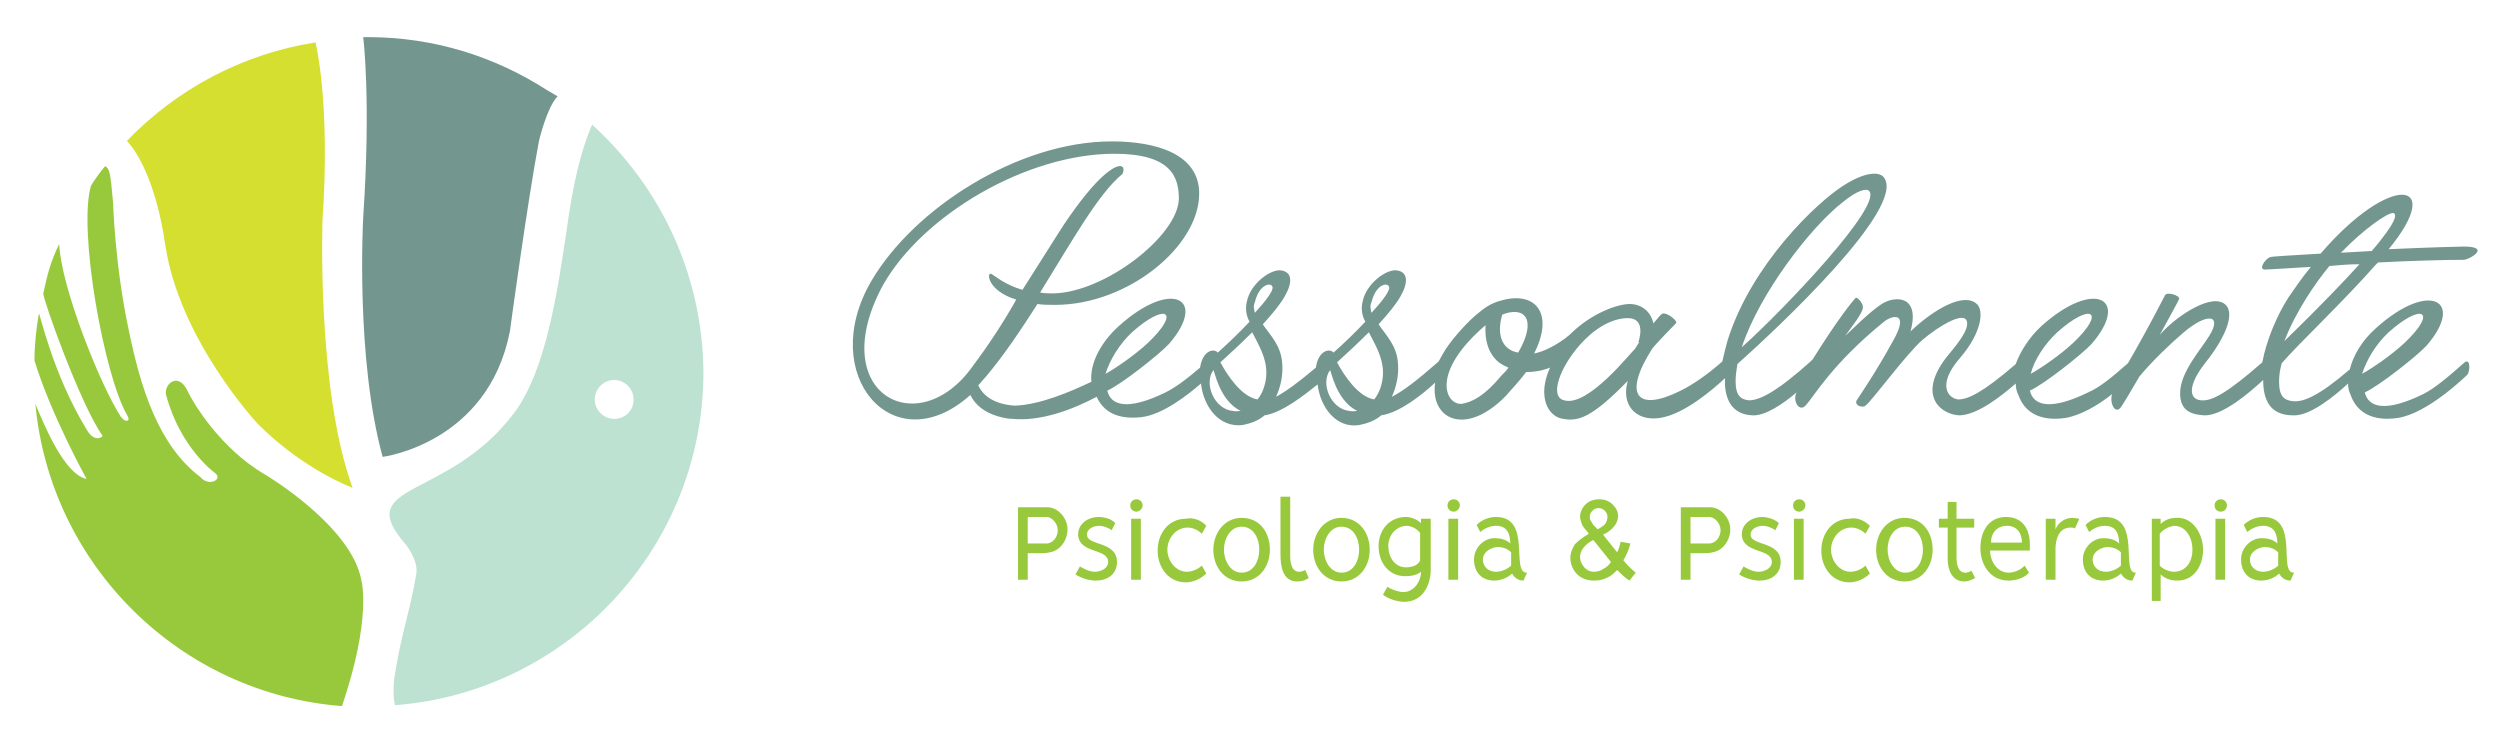 <?xml version="1.0" encoding="utf-8"?>
<!-- Generator: Adobe Illustrator 22.0.1, SVG Export Plug-In . SVG Version: 6.00 Build 0)  -->
<svg version="1.1" id="Layer_1" xmlns="http://www.w3.org/2000/svg" xmlns:xlink="http://www.w3.org/1999/xlink" x="0px" y="0px"
	 viewBox="0 0 282.9 84.1" style="enable-background:new 0 0 282.9 84.1;" xml:space="preserve">
<style type="text/css">
	.st0{fill:#73978F;}
	.st1{fill:#98C93C;}
	.st2{fill:#D5DF30;}
	.st3{fill:#BDE2D2;}
	.st4{fill:#FFFFFF;}
</style>
<g>
	<path class="st0" d="M268.8,30l0.3-0.3c3.9-0.2,7.6-0.3,9.7-0.3c0.6,0,3.2-1.5,0-1.5c-0.4,0-4.2,0.1-8.5,0.3
		c6.5-7.9,0.2-8.7-7.7,0.5c-3.1,0.2-5.5,0.3-5.7,0.4c-0.5,0.1-1.5,1.5-0.5,1.4c0,0,2.1-0.1,5.1-0.3c-1,1.2-1.8,2.4-2.5,3.4
		c-1.3,2-2.5,4.8-3,7.4c-4,3.5-5.7,4.4-6.9,4.3c-1.5-0.1-1.5-1.8,0.5-4.3c2.3-2.9,3.5-5.8,2-6.7c-1.7-1-5.6,1.7-7.2,3.6
		c1.2-2.2,2.2-4,2.2-4.1c0-0.4-1.4-0.8-1.6-0.4c-1.7,3.3-3.1,5.8-4.2,7.7c-1.6,1.4-3.1,2.7-4.5,3.3c-4.3,2.1-6.2,1.5-6.6-0.2
		c1.6-0.7,6-4.2,7-5.3c4.4-5.1,0.3-7.4-5.7-2c-1.4,1.3-2.4,2.9-2.9,4.3c-3.7,3.2-5.4,4-6.5,4c-1.1-0.1-2.5-1.6,0.2-4.7
		c2.5-2.9,2.7-5.4,1.9-6.1c-1.5-1.4-5,0.7-7.5,3.1c1.1-4.1-1.7-4-3.1-3.2c-1.5,0.9-3.7,3.2-4.3,3.7c0.8-1.1,2-2.6,2-3.2
		c0.1-0.4-0.6-1.2-0.8-1.1c-0.3,0.3-1.9,2.2-4.9,7c0,0-0.1,0-0.1,0.1c-4,3.6-5.9,4.5-7.1,4.5c-0.9-0.1-1.5-0.5-1.5-2.2
		c0-0.6,0.1-1.2,0.2-1.9c4.7-4.2,19.1-17.7,16.6-21.1c-0.5-0.7-2.1-0.7-4.6,0.9c-3,1.9-10.4,8.9-13.1,17.5c-0.2,0.7-0.4,1.5-0.6,2.4
		c-1.7,1.5-3.3,2.6-4.7,3.3c-5,2.5-6.6,0.5-3.2-4.8c1.2-1.4,2.7-2.8,2.7-2.9c0-0.3-1.1-1.2-1.6-1c-0.2,0.1-0.5,0.5-1,1.1
		c-0.3-1.4-1.4-2.2-2.7-2.2c-1.2,0-4.2,0.9-6.8,3.5c-0.7,0.6-1.5,1.1-2.3,1.5c-0.6,0.3-1.2,0.5-1.7,0.6c2.3-4.5,0.2-7.1-3.7-6
		c-1.2,0.3-2,0.9-2.7,1.5c-0.9,0.7-2.6,2.5-3.6,4c-0.3,0.5-0.6,1-0.8,1.4c0,0,0,0,0,0c-2.5,2.2-4.1,3.4-5.3,4
		c0.5-1.1,0.8-2.4,0.7-3.7c-0.1-2.1-1.4-3.3-2.2-4.5c1.1-1.2,2-2.3,2.5-3.2c0.9-1.6,0.8-2.7-0.4-2.9c-1.2-0.2-3.5,1.5-3.9,3.5
		c-0.2,0.8-0.1,1.6,0.3,2.3c-1.2,1.3-2.6,2.6-3.6,3.5c-0.4-0.5-1.7-0.3-2,1.7c-2,1.7-3.4,2.7-4.5,3.3c0.5-1.1,0.8-2.4,0.7-3.7
		c-0.1-2.1-1.4-3.3-2.2-4.5c1.1-1.2,2-2.3,2.5-3.2c0.9-1.6,0.8-2.7-0.4-2.9c-1.2-0.2-3.5,1.5-3.9,3.5c-0.2,0.8-0.1,1.6,0.3,2.3
		c-1.2,1.3-2.6,2.6-3.6,3.5c-0.4-0.5-1.7-0.3-2,1.7c-1.4,1.2-2.7,2.2-3.9,2.8c-4.3,2.1-6.2,1.5-6.6-0.2c1.6-0.7,6-4.2,7-5.3
		c4.4-5.1,0.3-7.4-5.7-2c-2.1,1.9-3.3,4.3-3.1,6.3c-2.3,1.1-5.8,2.6-8.6,2.7c0,0-3.2,0-4.2-2.3c0.3-0.3,0.5-0.6,0.8-0.9
		c2.2-2.6,4.1-5.5,5.9-8.3c0.6,0.1,1.2,0.1,2,0.1c8.2,0,16.3-6.6,16.3-12.6c0-4.5-4.9-5.9-9.9-5.9c-10.6,0-22.4,7.6-27.2,15.8
		c-6.2,10.6,2.5,20.7,11.2,12.9c0.6,1.2,1.7,2,3.1,2.4c0,0,0.9,0.3,1.7,0.3c3.1,0.3,6.7-1,9.5-2.5c0.8,1.8,2.5,2.6,5.1,2.3
		c2.4-0.3,5.2-2.5,6.7-3.8c0.3,2.7,2.1,5,4.7,4.7c1-0.2,1.8-0.5,2.5-1.1c2-0.3,4.5-2.3,6-3.5c0.3,2.6,2.1,5,4.7,4.6
		c1-0.2,1.8-0.5,2.5-1.1c2.1-0.3,4.7-2.4,6.1-3.7c-0.6,4.1,3.4,6.2,8,1.5c0.9-1,1.7-1.9,2.3-2.7c0.8,0,1.7-0.1,2.7-0.5
		c-1.5,3.3-0.2,5.6,1.5,5.8c1.7,0.3,3.2-0.1,7.3-4.3c-0.8,2.7,0.9,4.6,3.6,4.2c2.8-0.4,6.1-3.3,7.4-4.5c-0.1,2.1,0.6,4.1,3.1,4.2
		c1.4,0.1,3.5-1.3,5-2.6c-0.5,0.9,0.3,2.4,1.1,1.4c0.9-1,3-4.7,8.8-9.4c1-0.8,2.9-1.1,1,2.2c-1.8,3.3-3.7,6.1-4.1,6.7
		c-0.3,0.6,0.7,0.9,1,0.6c0.7-0.5,4.5-5.7,6.4-7.4c2-1.7,4.5-3.1,5-2.3c0.6,1-1.5,3.3-2.3,4.3c-3.4,4.5-0.3,6.5,1.6,6.5
		c2.1-0.1,4.8-2.3,6.3-3.6c0,0.5,0.1,0.9,0.3,1.3c0.7,2,2.5,3,5.3,2.6c1.8-0.3,3.8-1.5,5.3-2.7c-0.3,1,0.3,2.2,0.9,1.6
		c0.2-0.2,1.1-1.7,2.2-3.6c1.5-1.8,3.5-3.7,4.9-4.9c2.8-2.4,4.5-2.1,3,0.3c-0.9,1.5-3.3,4.1-3.3,6.5c0,2.1,1.4,2.4,2.7,2.5
		c2.1,0.1,5.3-2.7,6.7-4c0,2.3,0.8,4,3.4,4c1.9,0.1,4.7-2.2,6.2-3.6c0,0.4,0.1,0.9,0.3,1.3c0.7,2,2.5,3,5.3,2.6
		c3.4-0.5,7.7-4.7,7.9-4.9c0.3-0.3,0.4-1.9-0.3-1.4c-1.7,1.5-3.3,2.9-4.7,3.6c-4.3,2.1-6.2,1.5-6.6-0.2c1.6-0.7,6-4.2,7-5.3
		c4.4-5.1,0.3-7.4-5.7-2c-1.6,1.4-2.6,3.1-3,4.7c-3.6,3.1-5.3,3.7-6.4,3.6c-1-0.1-1.6-0.5-1.6-2.2c0-0.7,0.1-1.4,0.3-2.1
		C260.3,38.7,265.1,34.2,268.8,30z M270.8,24.1c0.5,0.1,0.4,1-2.4,4.3l-3.5,0.2C267.4,26,270.1,24.1,270.8,24.1z M263.6,30.1
		c1.1-0.1,2.2-0.2,3.4-0.2c-1.9,2.1-4.6,4.9-8.5,8.7C259.8,35.2,262.1,31.9,263.6,30.1z M232.8,37.6c3.8-3.4,5.6-2.4,1.8,1.2
		c-1.5,1.4-3.7,2.9-4.8,3.5C230.2,40.7,231.4,38.9,232.8,37.6z M208.5,22.9c1.7-1.4,2.7-1.6,3-1.3c1.6,1.6-9.5,13.3-14.4,17.7
		C199.1,33.2,204.9,25.7,208.5,22.9z M128.1,37.6c3.8-3.4,5.6-2.4,1.8,1.2c-1.5,1.4-3.7,2.9-4.8,3.5
		C125.6,40.7,126.7,38.9,128.1,37.6z M110.1,41.4c-6.2,8.8-16.8,3.1-10.2-9.1c4.5-8,16.3-14.9,26.2-14.9c6.4,0,7.3,2.6,7.3,5.1
		c-0.1,4.2-8.4,10.6-14.2,10.7c-0.5,0-1,0-1.5-0.1c3.6-5.8,6.6-11.2,9.3-13.4c0.1-0.1,0.4-1-0.4-0.9c-0.5,0.1-2.3,0.8-6.2,6.6
		c-1.3,2-2.9,4.6-4.7,7.4c-2-0.6-3-1.5-3.5-1.8c-0.6-0.3-0.5,1.9,2.8,2.9C113.6,36.4,111.9,39,110.1,41.4z M142,34.2
		c0.5-2.1,1.9-2.3,2-1.7c0.1,0.4-0.8,1.6-2,2.9C141.9,35,141.8,34.6,142,34.2z M139.5,46.5c-2.1-0.2-3.3-3.1-2.2-4.6
		c0.1-0.2,0.6,3.4,3.1,4.6C140.1,46.5,139.9,46.6,139.5,46.5z M142.3,45.2c-1.8-0.3-3.4-2.7-4.2-4.2c1-0.9,2.4-2.2,3.6-3.4
		c0.7,1.4,1.6,2.8,1.6,4.6C143.3,43.3,142.9,44.5,142.3,45.2z M155.2,34.2c0.5-2.1,1.9-2.3,2-1.7c0.1,0.4-0.8,1.6-2,2.9
		C155.1,35,155,34.6,155.2,34.2z M152.7,46.5c-2.1-0.2-3.3-3.1-2.2-4.6c0.1-0.2,0.6,3.4,3.1,4.6C153.3,46.5,153.1,46.6,152.7,46.5z
		 M155.5,45.2c-1.8-0.3-3.4-2.7-4.2-4.2c1-0.9,2.4-2.2,3.6-3.4c0.7,1.4,1.6,2.8,1.6,4.6C156.5,43.3,156.1,44.5,155.5,45.2z
		 M169.9,42.5c-1.9,2.3-3.3,3-4.5,3.2c-1.9,0.1-3.5-3.6,2.7-8.9c-0.1,1.7,0.3,3.2,1.5,4.2c0.3,0.2,0.6,0.4,1.1,0.6
		C170.5,41.9,170.2,42.2,169.9,42.5z M171.8,39.9c-1.8-0.3-2.5-2-1.8-4.3C172.5,34.6,174,36.1,171.8,39.9z M177,45.3
		c-1.7-0.4-0.5-3.7,1.8-6.3c0,0,0,0,0,0l0,0c1.5-1.7,3.5-3,5.4-3c2.2,0,1.2,2.7,1.2,2.7h0.1l-0.5,0.8
		C184.6,39.8,179.7,46.1,177,45.3z M270.3,37.6c3.8-3.4,5.6-2.4,1.8,1.2c-1.5,1.4-3.7,2.9-4.8,3.5C267.8,40.7,268.9,38.9,270.3,37.6
		z"/>
	<g>
		<g>
			<path class="st1" d="M118.5,57.4c1.3,0,2.3,1.3,2.3,2.5c0,1.2-0.8,2.4-2,2.6c-0.4,0.1-0.7,0.1-1.1,0.1c-0.5,0-0.9,0-1.4,0v3h-1.1
				v-8.2H118.5z M116.3,61.5h2.1c0.8,0,1.3-0.8,1.3-1.5c0-0.7-0.6-1.5-1.3-1.5h-2.1V61.5z"/>
			<path class="st1" d="M126.2,59.2l-0.4,0.8c-0.4-0.3-1-0.5-1.4-0.5c-0.6,0-1.4,0.3-1.4,1c0,1.3,3.4,0.7,3.4,3.1
				c0,1.4-1.1,2.1-2.4,2.1c-0.8,0-1.7-0.3-2.3-0.7l0.5-0.9c0.5,0.3,1.1,0.6,1.7,0.6c0.7,0,1.5-0.4,1.5-1.1c0-1.6-3.3-0.9-3.4-3.1
				c0-1.3,1.2-2,2.3-2C124.9,58.5,125.8,58.7,126.2,59.2z"/>
			<path class="st1" d="M128.6,57.9c-0.4,0-0.7-0.3-0.7-0.7c0-0.4,0.3-0.7,0.7-0.7c0.4,0,0.7,0.3,0.7,0.7
				C129.3,57.6,128.9,57.9,128.6,57.9z M129.1,65.6H128v-6.9h1.1V65.6z"/>
			<path class="st1" d="M136.5,59.5l-0.5,0.9c-0.4-0.4-1-0.7-1.6-0.7c-1.4,0-2.3,1.3-2.3,2.5c0,1.2,0.9,2.5,2.2,2.5
				c0.6,0,1.3-0.3,1.7-0.7l0.5,0.9c-0.6,0.6-1.5,1-2.3,1c-2,0-3.2-1.7-3.2-3.6c0-1.9,1.2-3.6,3.2-3.6C135,58.5,136,58.9,136.5,59.5z
				"/>
			<path class="st1" d="M143.7,62.2c0,1.9-1.2,3.6-3.2,3.6c-2,0-3.2-1.7-3.2-3.6c0-1.8,1.2-3.6,3.2-3.6
				C142.6,58.6,143.7,60.3,143.7,62.2z M138.5,62.2c0,1.2,0.7,2.6,2,2.6c1.4,0,2-1.4,2-2.6c0-1.2-0.6-2.6-2-2.6
				C139.2,59.6,138.5,61,138.5,62.2z"/>
			<path class="st1" d="M146,56.2v6.7c0,0.6,0.1,1.8,1,1.8c0.3,0,0.5-0.1,0.7-0.2l0.4,0.9c-0.4,0.3-0.9,0.4-1.3,0.4
				c-1.7,0-1.9-1.8-1.9-3.1v-6.5H146z"/>
			<path class="st1" d="M155,62.2c0,1.9-1.2,3.6-3.2,3.6c-2,0-3.2-1.7-3.2-3.6c0-1.8,1.2-3.6,3.2-3.6C153.8,58.6,155,60.3,155,62.2z
				 M149.8,62.2c0,1.2,0.7,2.6,2,2.6c1.4,0,2-1.4,2-2.6c0-1.2-0.6-2.6-2-2.6C150.5,59.6,149.8,61,149.8,62.2z"/>
			<path class="st1" d="M160.8,59.2v-0.5h1.1v5.2c0,0.3,0,0.5,0,0.8c-0.1,1.7-1,3.4-3,3.4c-0.7,0-1.8-0.3-2.4-0.8l0.5-0.9
				c0.4,0.3,1.3,0.6,1.8,0.6c1.2,0,2-1.2,2-2.3c-0.5,0.4-1.1,0.5-1.8,0.5c-1.9,0-3-1.6-3-3.4c0-1.8,1.2-3.3,3.1-3.3
				C159.7,58.5,160.4,58.8,160.8,59.2z M157.1,61.8c0,1.2,0.7,2.4,2,2.4c0.6,0,1.4-0.2,1.6-0.8v-3.1c-0.4-0.5-1-0.8-1.6-0.8
				C157.9,59.6,157.1,60.6,157.1,61.8z"/>
			<path class="st1" d="M164.5,57.9c-0.4,0-0.7-0.3-0.7-0.7c0-0.4,0.3-0.7,0.7-0.7c0.4,0,0.7,0.3,0.7,0.7
				C165.2,57.6,164.8,57.9,164.5,57.9z M165,65.6h-1.1v-6.9h1.1V65.6z"/>
			<path class="st1" d="M172.8,64.8l-0.4,0.9c-0.6,0-1-0.3-1.3-0.8c-0.5,0.5-1.3,0.8-2,0.8c-1.4,0-2.3-0.9-2.3-2.4
				c0-1.3,1.1-2.4,2.3-2.4c0.8,0,1.4,0.2,1.8,0.6c0-1-0.3-2-1.6-2c-0.7,0-1.3,0.3-1.8,0.7l-0.4-0.8c0.6-0.6,1.4-0.9,2.2-0.9
				C173.4,58.5,170.9,64.9,172.8,64.8z M167.8,63.3c0,0.8,0.6,1.4,1.5,1.4c0.6,0,1.3-0.3,1.7-0.7l0-1.5c-0.4-0.4-0.9-0.6-1.6-0.6
				C168.5,62,167.8,62.6,167.8,63.3z"/>
			<path class="st1" d="M193.5,57.4c1.3,0,2.3,1.3,2.3,2.5c0,1.2-0.8,2.4-2,2.6c-0.4,0.1-0.7,0.1-1.1,0.1c-0.5,0-0.9,0-1.4,0v3h-1.1
				v-8.2H193.5z M191.3,61.5h2.1c0.8,0,1.3-0.8,1.3-1.5c0-0.7-0.6-1.5-1.3-1.5h-2.1V61.5z"/>
			<path class="st1" d="M201.3,59.2l-0.4,0.8c-0.4-0.3-1-0.5-1.4-0.5c-0.6,0-1.4,0.3-1.4,1c0,1.3,3.4,0.7,3.4,3.1
				c0,1.4-1.1,2.1-2.4,2.1c-0.8,0-1.7-0.3-2.3-0.7l0.5-0.9c0.5,0.3,1.1,0.6,1.7,0.6c0.7,0,1.5-0.4,1.5-1.1c0-1.6-3.3-0.9-3.4-3.1
				c0-1.3,1.2-2,2.3-2C199.9,58.5,200.8,58.7,201.3,59.2z"/>
			<path class="st1" d="M203.6,57.9c-0.4,0-0.7-0.3-0.7-0.7c0-0.4,0.3-0.7,0.7-0.7c0.4,0,0.7,0.3,0.7,0.7
				C204.3,57.6,203.9,57.9,203.6,57.9z M204.1,65.6H203v-6.9h1.1V65.6z"/>
			<path class="st1" d="M211.6,59.5l-0.5,0.9c-0.4-0.4-1-0.7-1.6-0.7c-1.4,0-2.3,1.3-2.3,2.5c0,1.2,0.9,2.5,2.2,2.5
				c0.6,0,1.3-0.3,1.7-0.7l0.5,0.9c-0.6,0.6-1.5,1-2.3,1c-2,0-3.2-1.7-3.2-3.6c0-1.9,1.2-3.6,3.2-3.6
				C210.1,58.5,211,58.9,211.6,59.5z"/>
			<path class="st1" d="M218.7,62.2c0,1.9-1.2,3.6-3.2,3.6c-2,0-3.2-1.7-3.2-3.6c0-1.8,1.2-3.6,3.2-3.6
				C217.6,58.6,218.7,60.3,218.7,62.2z M213.6,62.2c0,1.2,0.7,2.6,2,2.6c1.4,0,2-1.4,2-2.6c0-1.2-0.6-2.6-2-2.6
				C214.2,59.6,213.6,61,213.6,62.2z"/>
			<path class="st1" d="M221.4,56.8l0,1.9h2v1h-2c0,1.1,0,2.2,0,3.3c0,0.7,0.1,1.8,1,1.8c0.3,0,0.5-0.1,0.7-0.2l0.4,0.8
				c-0.3,0.2-0.8,0.4-1.2,0.4c-1.4,0-1.9-1.3-1.9-2.5v-3.6h-1v-1h1v-1.9H221.4z"/>
			<path class="st1" d="M229.7,61.6v0.7h-4.5c0,1.2,0.8,2.5,2.1,2.5c0.6,0,1.4-0.3,1.8-0.8l0.5,0.8c-0.5,0.6-1.5,0.9-2.3,0.9
				c-2.1,0-3.2-1.8-3.2-3.7c0-1.8,0.9-3.5,2.9-3.5C228.9,58.5,229.7,59.9,229.7,61.6z M225.3,61.4h3.5c0-1-0.5-1.9-1.7-1.9
				C226,59.5,225.3,60.3,225.3,61.4z"/>
			<path class="st1" d="M232.6,58.7v1.2c0.3-0.8,1.1-1.3,1.9-1.3c0.3,0,0.6,0.1,0.8,0.1l-0.5,1.1c-0.2-0.1-0.3-0.1-0.5-0.1
				c-1.3,0-1.7,1.3-1.7,2.4v3.5h-1.1v-6.9H232.6z"/>
			<path class="st1" d="M241.7,64.8l-0.4,0.9c-0.6,0-1-0.3-1.3-0.8c-0.5,0.5-1.3,0.8-2,0.8c-1.4,0-2.3-0.9-2.3-2.4
				c0-1.3,1.1-2.4,2.3-2.4c0.8,0,1.4,0.2,1.8,0.6c0-1-0.3-2-1.6-2c-0.7,0-1.3,0.3-1.8,0.7l-0.4-0.8c0.6-0.6,1.4-0.9,2.2-0.9
				C242.4,58.5,239.9,64.9,241.7,64.8z M236.8,63.3c0,0.8,0.6,1.4,1.5,1.4c0.6,0,1.3-0.3,1.7-0.7l0-1.5c-0.4-0.4-0.9-0.6-1.6-0.6
				C237.5,62,236.8,62.6,236.8,63.3z"/>
			<path class="st1" d="M249.3,62.2c0,1.8-1,3.5-2.9,3.5c-0.7,0-1.4-0.2-1.9-0.7v3h-1v-9.3h1v0.6c0.5-0.5,1.1-0.7,1.8-0.7
				C248.2,58.5,249.3,60.5,249.3,62.2z M244.4,60.4V64c0.3,0.4,1.1,0.7,1.6,0.7c1.4,0,2.1-1.2,2.1-2.5c0-1.3-0.7-2.7-2.1-2.7
				C245.4,59.6,244.8,59.9,244.4,60.4z"/>
			<path class="st1" d="M251.3,57.9c-0.4,0-0.7-0.3-0.7-0.7c0-0.4,0.3-0.7,0.7-0.7c0.4,0,0.7,0.3,0.7,0.7
				C252,57.6,251.7,57.9,251.3,57.9z M251.8,65.6h-1.1v-6.9h1.1V65.6z"/>
			<path class="st1" d="M259.6,64.8l-0.4,0.9c-0.6,0-1-0.3-1.3-0.8c-0.5,0.5-1.3,0.8-2,0.8c-1.4,0-2.3-0.9-2.3-2.4
				c0-1.3,1.1-2.4,2.3-2.4c0.8,0,1.4,0.2,1.8,0.6c0-1-0.3-2-1.6-2c-0.7,0-1.3,0.3-1.8,0.7l-0.4-0.8c0.6-0.6,1.4-0.9,2.2-0.9
				C260.3,58.5,257.7,64.9,259.6,64.8z M254.6,63.3c0,0.8,0.6,1.4,1.5,1.4c0.6,0,1.3-0.3,1.7-0.7l0-1.5c-0.4-0.4-0.9-0.6-1.6-0.6
				C255.3,62,254.6,62.6,254.6,63.3z"/>
		</g>
		<g>
			<path class="st1" d="M183,64.5c-0.4,0.4-0.7,0.7-1.2,0.9c-0.4,0.2-0.9,0.3-1.4,0.3c-0.9,0-1.6-0.3-2.1-0.9
				c-0.4-0.5-0.6-1.1-0.6-1.7c0-0.5,0.2-1,0.5-1.5c0.4-0.4,0.9-0.8,1.6-1.2c-0.4-0.5-0.7-0.8-0.8-1.1c-0.1-0.3-0.2-0.6-0.2-0.8
				c0-0.5,0.2-1,0.6-1.4c0.4-0.4,0.9-0.6,1.6-0.6c0.6,0,1.1,0.2,1.5,0.6c0.4,0.4,0.6,0.8,0.6,1.3c0,0.8-0.6,1.6-1.7,2.1l1.6,2
				c0.2-0.4,0.3-0.8,0.4-1.2l1.1,0.2c-0.2,0.8-0.5,1.4-0.8,1.9c0.4,0.5,0.9,1,1.4,1.4l-0.7,0.9C183.9,65.4,183.5,65,183,64.5z
				 M182.3,63.6l-2-2.5c-0.6,0.3-1,0.7-1.2,1c-0.2,0.3-0.3,0.6-0.3,0.9c0,0.4,0.1,0.7,0.4,1.1c0.3,0.4,0.7,0.6,1.2,0.6
				c0.3,0,0.7-0.1,1-0.3C181.8,64.2,182.1,63.9,182.3,63.6z M180.8,59.9c0.5-0.3,0.8-0.5,0.9-0.7c0.1-0.2,0.2-0.4,0.2-0.7
				c0-0.3-0.1-0.5-0.3-0.7c-0.2-0.2-0.4-0.3-0.7-0.3c-0.3,0-0.5,0.1-0.7,0.3c-0.2,0.2-0.3,0.4-0.3,0.7c0,0.1,0,0.3,0.1,0.4
				c0.1,0.2,0.2,0.3,0.3,0.5L180.8,59.9z"/>
		</g>
	</g>
</g>
<g>
	<path class="st1" d="M40.9,65.7c-1.1-6.2-10.9-12-10.9-12c-5.2-3-8.2-8.4-8.2-8.4c-0.3-0.5-0.5-0.9-0.7-1.3
		c-0.9-1.6-2.1-0.8-2.3,0.1c-0.1,0.4,0,0.6,0,0.6c1.6,6,5.5,8.8,5.5,8.8c0.8,0.6-0.1,1.2-0.8,1c-0.5-0.1-0.8-0.5-0.8-0.5
		c-4.8-3.6-6.8-10.2-8.1-16.5C13,30.1,12.8,23,12.8,23c-0.3-3.5-0.4-3.9-0.9-4.2c-0.6,0.7-1.1,1.4-1.6,2.2c-1.5,5,1.5,21.6,4.1,26
		c0.4,0.7-0.1,0.7-0.4,0.5c-0.1-0.1-0.3-0.3-0.3-0.3c-2.3-3.5-6.8-14.7-7-19.6c-1,2.1-1.3,3.3-1.8,5.6c-0.1,0.5,4.2,12.6,6.7,16.1
		c0.1,0.1-0.9,0.9-1.8-0.7c-3.9-6.4-5.3-13.3-5.4-13.1c-0.3,1.7-0.5,3.5-0.5,5.3c1.9,6.2,5.9,13.4,5.9,13.4C7.3,53.7,5,48.1,4,45.7
		C5.7,64,20.4,78.5,38.7,79.9C42.1,69.9,40.9,65.7,40.9,65.7z"/>
	<path class="st2" d="M14.4,15.9c5.6-5.8,13-9.8,21.3-11.1c0,0,1.7,6.6,0.8,20c0,0-0.7,19.2,3.4,30.4c0,0-5.5-2-10.7-7.2
		c0,0-8.9-9.5-10.5-20.3c-1.3-8.9-4.3-11.7-4.3-11.7"/>
	<path class="st0" d="M61.9,10.2c-5.9-3.8-12.8-6-20.3-6c-0.2,0-0.4,0-0.5,0v0c0,0,0.9,7,0,20.4c0,0-0.9,15.8,2.2,27.1
		c0,0,11.9-1.5,14.4-14.2c0,0,2-14.8,3.3-21.6c0,0,0.9-3.8,2.1-5L61.9,10.2z"/>
	<g>
		<g>
			<path class="st3" d="M67,14.1c-1.3,3-2.2,6.9-2.9,12.1c-1.1,7.4-2.4,15.8-5.9,20.5c-7.5,10-18.5,7.8-12.3,14.9
				c0,0,1.5,1.8,1.2,3.4c-0.7,4.2-1.8,7-2.5,11.9c-0.1,1.2-0.1,2.1,0.1,2.9c19.5-1.5,34.9-17.8,34.9-37.7C79.5,31,74.7,21.1,67,14.1
				z M69.5,47.4c-1.2,0-2.2-1-2.2-2.2c0-1.2,1-2.2,2.2-2.2c1.2,0,2.2,1,2.2,2.2C71.7,46.5,70.7,47.4,69.5,47.4z"/>
		</g>
	</g>
</g>
</svg>
